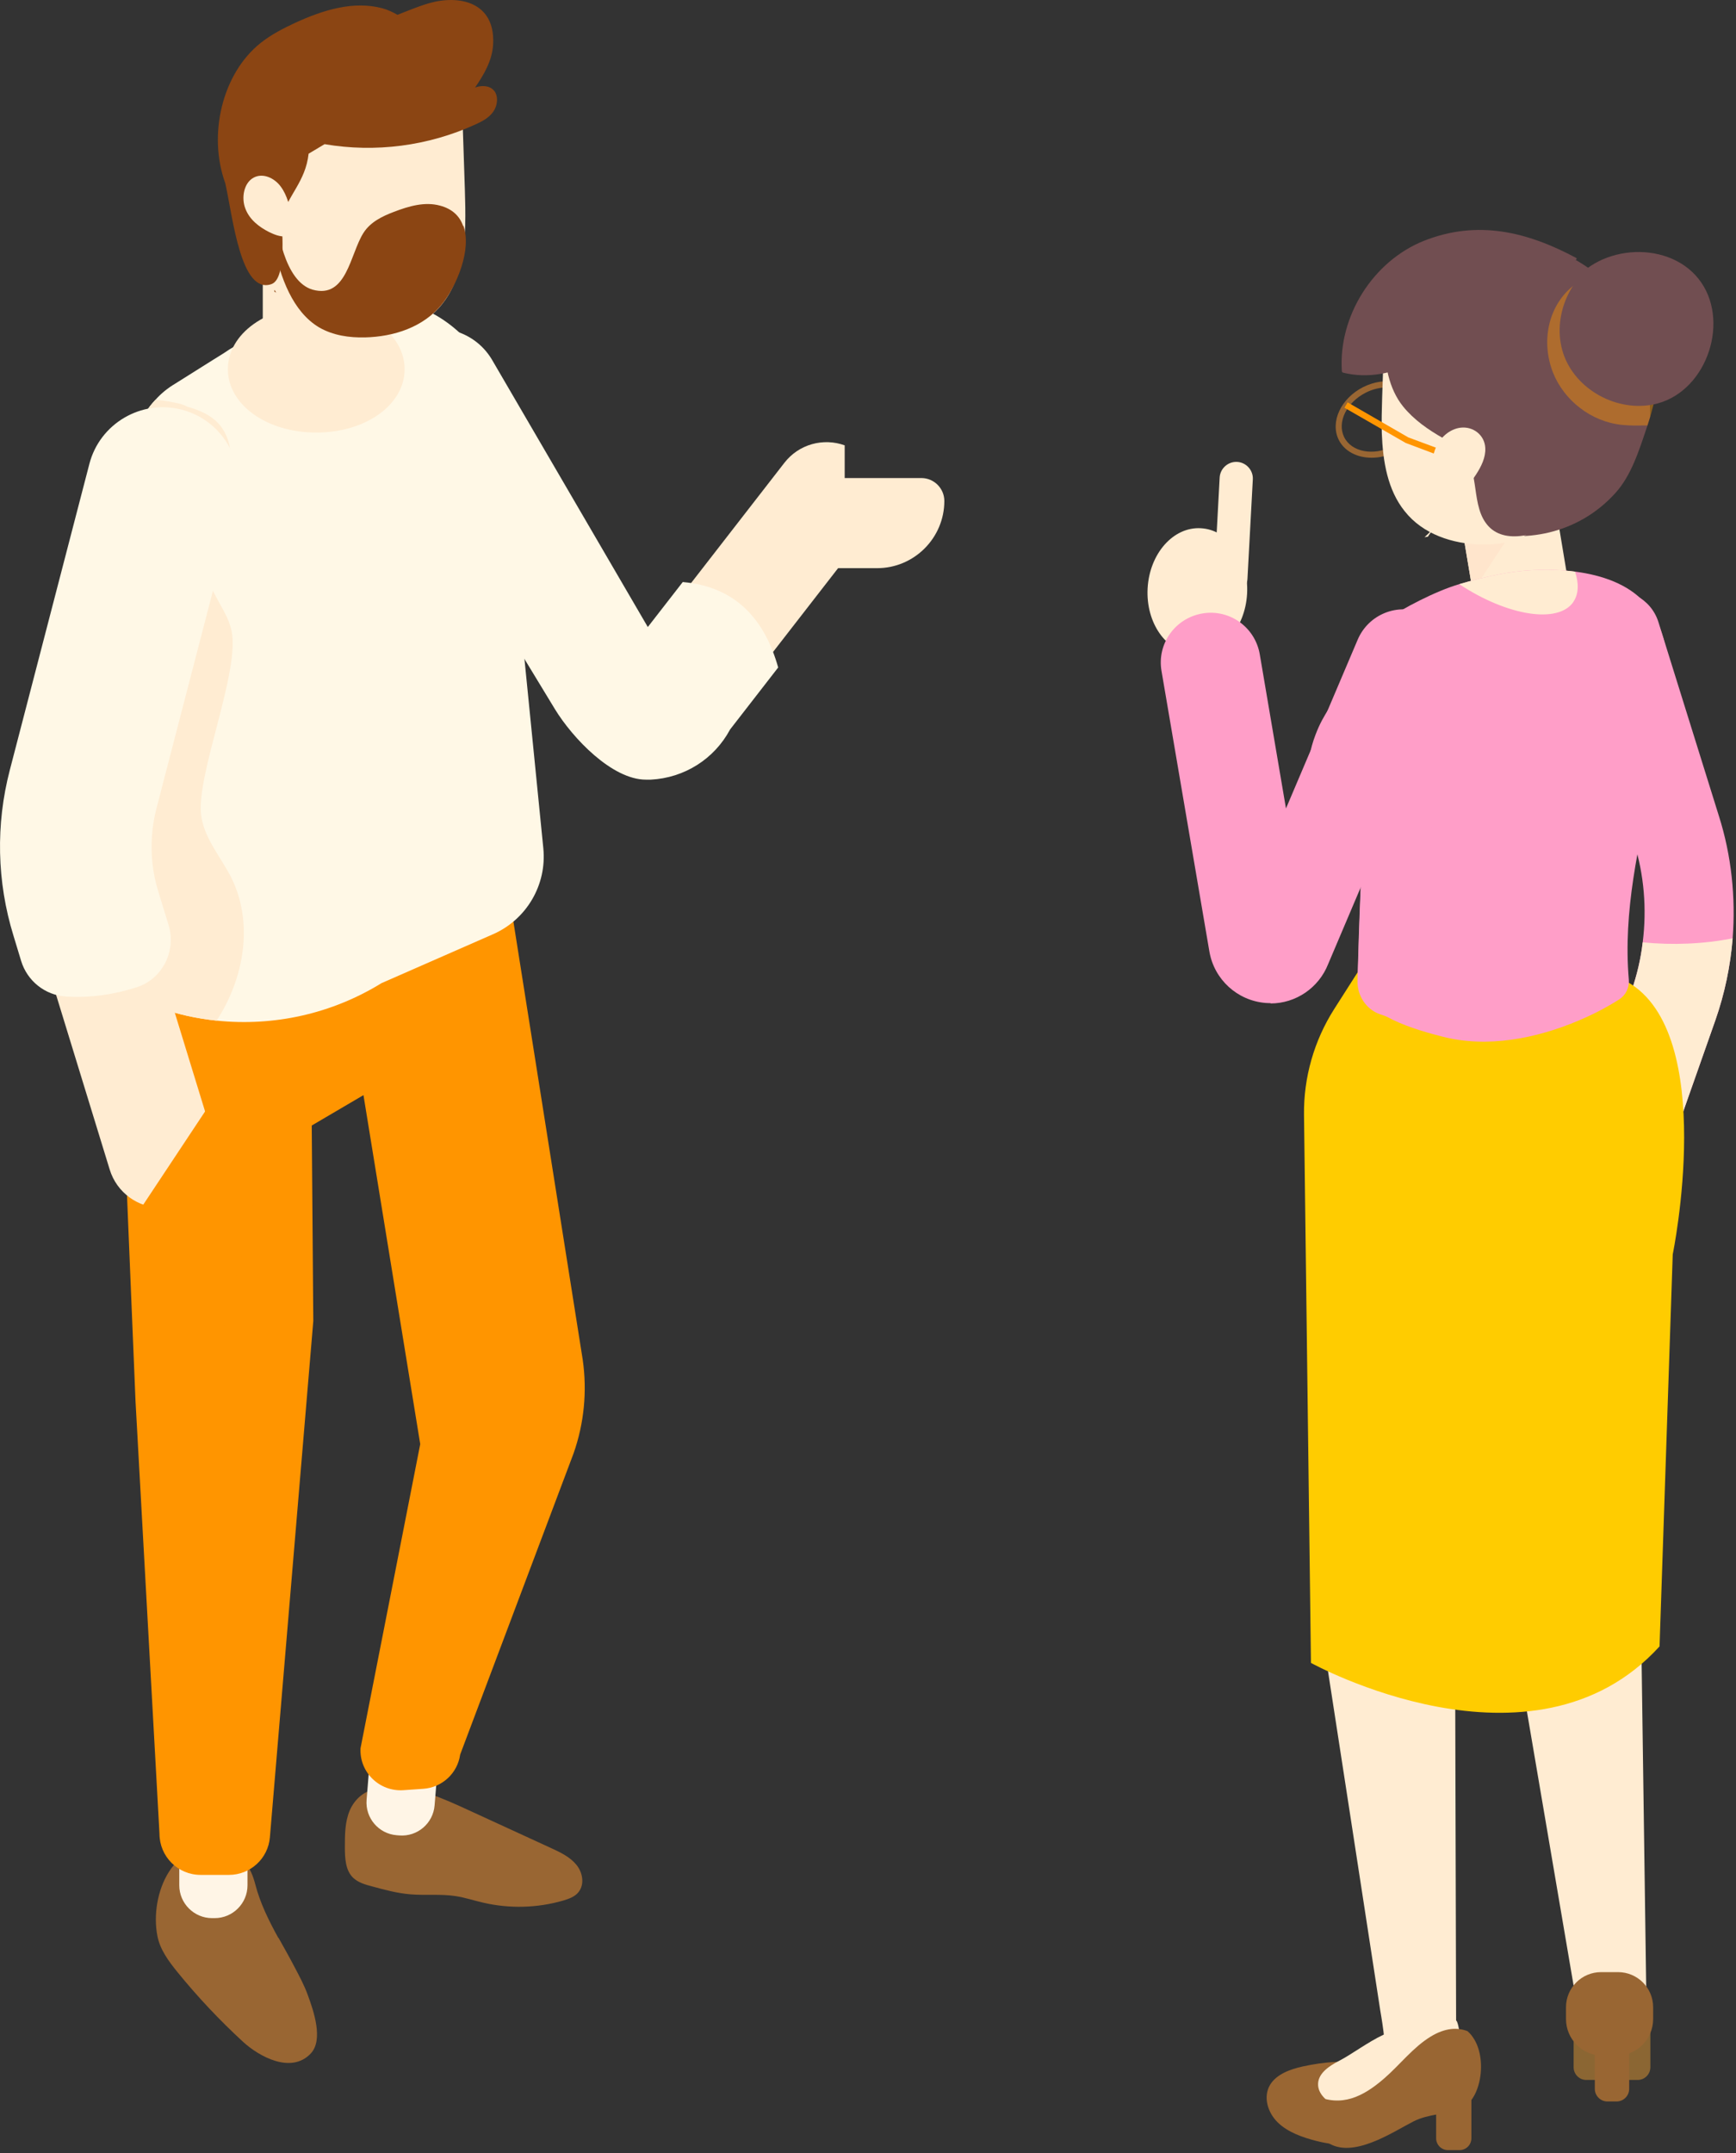 <svg width="100" height="124" viewBox="0 0 100 124" fill="none" xmlns="http://www.w3.org/2000/svg">
<rect x="0" y="0" width="100" height="124" fill="#333333" stroke="none"/>
<g clip-path="url(#clip0_10134_749)">
<path d="M50.537 32.723H46.487C45.757 32.723 45.167 32.123 45.167 31.403V28.853C45.167 28.123 45.767 27.533 46.487 27.533H53.077C53.807 27.533 54.397 28.133 54.397 28.853C54.397 30.983 52.657 32.723 50.527 32.723H50.537Z" fill="#FFECD2"/>
<path d="M48.667 25.653C47.437 25.203 46.017 25.573 45.177 26.663L37.347 36.753L28.367 21.353C27.477 19.893 25.587 19.433 24.127 20.313C22.667 21.203 22.207 23.093 23.087 24.553L32.607 40.233C33.507 41.703 35.557 43.973 37.277 43.973C37.357 43.973 37.437 43.973 37.517 43.973C39.237 43.893 40.767 42.913 41.547 41.393L48.657 32.233V25.653H48.667Z" fill="#FFECD2"/>
<path d="M39.336 33.513L37.316 36.113L28.326 20.693C27.276 18.953 25.016 18.403 23.276 19.463C21.536 20.513 20.986 22.773 22.046 24.513L31.966 40.843C32.986 42.513 35.256 44.903 37.206 44.903C37.296 44.903 37.386 44.903 37.486 44.903C39.426 44.803 41.146 43.713 42.056 42.013L44.826 38.443C44.066 35.743 42.436 33.793 39.336 33.523V33.513Z" fill="#FFF8E6"/>
<path d="M21.766 103.063C21.046 103.053 20.426 103.613 20.146 104.273C19.866 104.933 19.866 105.673 19.866 106.383C19.866 107.013 19.896 107.713 20.336 108.143C20.626 108.423 21.036 108.543 21.426 108.643C22.156 108.843 22.896 109.043 23.656 109.103C24.516 109.173 25.386 109.073 26.236 109.203C26.776 109.283 27.306 109.463 27.836 109.583C29.346 109.933 30.946 109.893 32.436 109.463C32.766 109.363 33.116 109.243 33.326 108.973C33.686 108.523 33.566 107.833 33.196 107.393C32.836 106.953 32.296 106.693 31.776 106.453C30.206 105.733 28.636 105.013 27.076 104.293C25.536 103.583 23.946 102.863 22.256 102.833C21.716 102.823 21.006 103.063 21.056 103.603L21.776 103.043L21.766 103.063Z" fill="#996633"/>
<path d="M23.563 98.773L23.413 98.761C22.373 98.676 21.461 99.45 21.376 100.491L21.117 103.66C21.032 104.7 21.806 105.613 22.847 105.698L22.996 105.71C24.037 105.795 24.949 105.02 25.034 103.98L25.293 100.811C25.378 99.77 24.603 98.858 23.563 98.773Z" fill="#FFF5E6"/>
<path d="M16.047 111.613C16.347 112.153 16.657 112.693 16.937 113.233C17.227 113.783 17.527 114.333 17.737 114.923C18.057 115.793 18.647 117.483 17.897 118.273C16.767 119.463 14.927 118.443 14.007 117.603C12.647 116.353 11.377 115.003 10.207 113.563C9.707 112.943 9.217 112.283 9.067 111.503C8.597 109.113 9.997 105.733 12.927 106.523C13.997 106.813 14.457 107.563 14.707 108.533C14.987 109.613 15.487 110.623 16.027 111.603L16.047 111.613Z" fill="#996633"/>
<path d="M12.217 103.513H12.367C13.407 103.513 14.257 104.363 14.257 105.403V108.583C14.257 109.623 13.407 110.473 12.367 110.473H12.217C11.177 110.473 10.327 109.623 10.327 108.583V105.403C10.327 104.363 11.177 103.513 12.217 103.513Z" fill="#FFF5E6"/>
<path d="M20.507 44.233L10.587 47.673L6.627 52.193L7.807 80.713L9.187 105.613C9.187 106.923 10.247 107.983 11.557 107.983H13.187C14.417 107.983 15.447 107.043 15.547 105.813L18.047 76.083L17.957 64.823L20.937 63.073L24.207 83.173L20.767 100.693C20.697 102.073 21.857 103.203 23.247 103.103L24.397 103.023C25.477 102.943 26.357 102.123 26.507 101.053L33.037 83.713C33.647 81.983 33.827 80.133 33.567 78.313L28.877 48.673L20.507 44.243V44.233Z" fill="#FF9500"/>
<path d="M28.887 24.673L31.297 48.853C31.507 50.953 30.337 52.953 28.407 53.803L21.977 56.623C19.107 58.393 15.777 59.123 12.487 58.783C11.337 58.663 10.187 58.413 9.077 58.013L6.637 57.143L7.537 26.423C7.587 25.133 8.097 23.933 8.957 23.023C9.277 22.663 9.657 22.353 10.097 22.093L12.277 20.723L12.887 20.343C14.527 19.193 17.727 18.003 20.587 17.663C21.157 17.593 21.697 17.553 22.217 17.553C23.367 17.553 24.397 17.743 25.137 18.173C27.447 19.523 28.887 21.993 28.887 24.673Z" fill="#FFF8E6"/>
<path d="M12.487 58.783C11.337 58.663 10.187 58.413 9.077 58.013L6.637 57.143L7.537 26.423C7.587 25.133 8.097 23.933 8.957 23.023C9.437 23.073 9.917 23.143 10.387 23.263C10.527 23.303 10.667 23.353 10.787 23.423C11.457 23.613 12.087 23.873 12.547 24.353C13.627 25.483 13.367 27.313 12.827 28.783C12.307 30.263 11.587 31.813 11.997 33.323C12.297 34.403 13.127 35.273 13.347 36.373C13.807 38.703 11.347 44.513 11.577 46.873C11.717 48.223 12.687 49.313 13.307 50.513C14.617 53.123 14.087 56.313 12.477 58.783H12.487Z" fill="#FFECD2"/>
<path d="M18.217 24.913C15.367 24.913 13.127 23.313 13.127 21.263C13.127 19.213 15.367 17.613 18.217 17.613C21.067 17.613 23.307 19.213 23.307 21.263C23.307 23.313 21.067 24.913 18.217 24.913Z" fill="#FFECD2"/>
<path d="M21.297 19.863V13.673C21.297 12.913 20.977 12.213 20.457 11.693C20.157 11.393 19.787 11.153 19.367 10.983C19.037 10.863 18.687 10.793 18.317 10.783C18.147 10.783 17.967 10.793 17.807 10.803C17.127 10.883 16.507 11.183 16.037 11.623C15.477 12.143 15.137 12.863 15.137 13.663V19.853V20.153H15.177C15.387 21.163 16.647 21.923 18.217 21.923C19.787 21.923 21.047 21.163 21.257 20.153H21.297V19.853V19.863Z" fill="#FFECD2"/>
<path d="M26.797 12.973C26.737 14.633 26.457 16.273 25.477 17.503C24.407 18.863 22.667 19.403 21.027 19.443C20.117 19.463 19.187 19.333 18.377 18.863C16.857 17.953 16.157 16.003 15.767 14.153C15.627 13.453 15.517 12.743 15.477 12.023C15.447 11.213 15.497 10.393 15.717 9.613C16.177 7.933 17.347 6.533 18.747 5.663C20.147 4.793 21.747 4.393 23.357 4.203C24.137 4.103 24.967 4.083 25.667 4.483C26.127 4.743 26.497 5.243 26.607 5.783C26.657 5.973 26.657 6.183 26.627 6.373C26.677 7.883 26.727 9.383 26.777 10.903C26.797 11.583 26.817 12.273 26.797 12.973Z" fill="#FFECD2"/>
<path d="M15.917 11.743C15.917 11.743 15.897 11.753 15.887 11.763C15.887 11.723 15.887 11.663 15.887 11.623C15.887 11.663 15.887 11.713 15.927 11.743H15.917Z" fill="#8B4513"/>
<path d="M15.917 11.743C15.917 11.743 15.987 11.703 16.027 11.683C16.127 11.633 16.267 11.583 16.337 11.683C16.387 11.743 16.307 11.823 16.247 11.833L16.487 12.083C16.257 12.143 16.007 11.983 15.927 11.753L15.917 11.743Z" fill="#8B4513"/>
<path d="M26.697 13.013C27.177 14.363 26.317 16.443 25.477 17.493C24.407 18.853 22.667 19.393 21.027 19.433C20.117 19.453 19.187 19.323 18.377 18.853C16.857 17.943 16.157 15.993 15.767 14.143C15.627 13.443 15.517 12.733 15.477 12.013C15.597 11.913 15.737 11.833 15.867 11.753C15.897 13.233 16.407 16.223 18.007 16.683C19.977 17.233 20.167 14.613 20.937 13.413C21.337 12.783 22.027 12.453 22.687 12.203C23.547 11.873 24.467 11.603 25.347 11.843C26.067 12.033 26.487 12.463 26.677 13.013H26.697Z" fill="#8B4513"/>
<path d="M15.917 16.853C15.917 16.853 15.847 16.753 15.807 16.693C15.807 16.733 15.807 16.773 15.807 16.803L15.927 16.843L15.917 16.853Z" fill="#8B4513"/>
<path d="M28.457 5.223C28.197 4.903 27.707 4.913 27.367 5.043C27.867 4.303 28.357 3.503 28.407 2.533C28.527 0.093 26.417 -0.317 24.687 0.193C24.077 0.373 23.487 0.623 22.897 0.853C22.627 0.703 22.347 0.563 22.047 0.483C20.367 0.023 18.597 0.583 17.007 1.313C16.317 1.633 15.637 1.983 15.027 2.463C12.787 4.233 11.967 7.773 12.977 10.553C13.417 12.523 13.867 16.983 15.637 16.363C16.587 16.033 16.187 12.703 16.217 12.583C16.587 11.223 17.597 10.473 17.777 8.853L18.697 8.303C21.617 8.803 24.667 8.413 27.397 7.163C27.767 6.993 28.157 6.793 28.407 6.443C28.657 6.093 28.727 5.553 28.457 5.213V5.223Z" fill="#8B4513"/>
<path d="M16.777 12.223C17.107 12.243 17.327 12.683 17.227 13.023C17.127 13.373 16.787 13.583 16.457 13.613C16.127 13.643 15.807 13.513 15.497 13.363C14.927 13.073 14.377 12.653 14.137 12.023C13.887 11.393 14.047 10.533 14.607 10.233C15.137 9.943 15.807 10.243 16.177 10.753C16.547 11.253 16.697 11.913 16.827 12.543L16.767 12.233L16.777 12.223Z" fill="#FFECD2"/>
<path d="M9.297 69.563C7.967 69.563 6.727 68.703 6.317 67.353L2.027 53.373C1.167 50.563 1.097 47.563 1.837 44.723L6.277 27.623C6.707 25.953 8.417 24.953 10.077 25.383C11.747 25.813 12.747 27.523 12.317 29.183L7.877 46.283C7.427 48.013 7.467 49.833 7.987 51.543L12.277 65.523C12.777 67.173 11.857 68.913 10.207 69.423C9.907 69.513 9.597 69.563 9.287 69.563H9.297Z" fill="#FFECD2"/>
<path d="M3.787 57.393C5.177 57.483 6.577 57.283 7.897 56.853C9.377 56.363 10.167 54.753 9.707 53.263L9.117 51.343C8.637 49.783 8.607 48.123 9.017 46.543L13.557 29.053C13.847 27.953 13.757 26.773 13.227 25.773C12.647 24.683 11.657 23.903 10.467 23.593C8.137 22.993 5.747 24.393 5.147 26.723L0.567 44.343C-0.253 47.483 -0.183 50.783 0.777 53.893L1.217 55.343C1.567 56.493 2.587 57.313 3.787 57.393Z" fill="#FFF8E6"/>
<path d="M14.187 60.433L7.847 69.993L12.747 77.163L14.717 68.873L14.187 60.433Z" fill="#FF9500"/>
<path d="M94.127 48.523C94.707 50.383 94.867 52.343 94.627 54.263C94.517 55.213 94.297 56.143 93.987 57.043L90.347 67.393C89.887 68.723 90.577 70.183 91.917 70.653C92.127 70.723 92.337 70.773 92.547 70.793C93.687 70.893 94.787 70.213 95.177 69.083L98.817 58.743C99.347 57.223 99.677 55.643 99.807 54.043C99.987 51.673 99.737 49.273 99.017 47.003L95.527 35.813C95.097 34.473 93.667 33.713 92.317 34.143C90.967 34.563 90.217 35.993 90.637 37.343L94.127 48.523Z" fill="#FF9EC8"/>
<path d="M91.917 70.653C92.127 70.723 92.337 70.773 92.547 70.793C93.687 70.893 94.787 70.213 95.177 69.083L98.817 58.743C99.347 57.223 99.677 55.643 99.807 54.043C98.107 54.373 96.357 54.443 94.627 54.273C94.517 55.223 94.297 56.153 93.987 57.053L90.347 67.403C89.887 68.733 90.577 70.193 91.917 70.663V70.653Z" fill="#FFECD2"/>
<path d="M94.537 93.163L96.607 68.273L96.077 62.313L83.387 64.173L76.037 60.993L75.917 92.483C75.917 92.483 79.477 115.553 79.507 115.783C79.527 115.933 79.887 117.793 79.787 118.983C81.597 119.073 82.757 118.523 84.107 117.533C84.077 116.983 84.007 116.563 83.897 116.373C83.897 116.403 83.887 116.423 83.877 116.343L83.817 94.383L85.767 72.833L86.337 82.883L87.027 93.113L91.237 117.833C92.587 117.823 93.487 117.793 94.837 117.723C94.887 117.693 94.947 117.673 94.997 117.643C94.967 117.523 94.927 117.413 94.867 117.303L94.527 93.173L94.537 93.163Z" fill="#FFECD2"/>
<path d="M80.047 121.573C78.307 122.803 78.477 123.963 75.857 123.313C75.027 123.103 74.177 122.803 73.597 122.233C73.017 121.663 72.747 120.753 73.167 120.063C73.537 119.463 74.317 119.173 75.057 119.013C76.277 118.743 77.557 118.663 78.807 118.793C79.407 118.853 80.037 118.983 80.497 119.343C81.427 120.093 80.827 121.013 80.047 121.563V121.573Z" fill="#996633"/>
<path d="M94.337 114.663H91.377C90.973 114.663 90.647 114.99 90.647 115.393V119.063C90.647 119.466 90.973 119.793 91.377 119.793H94.337C94.74 119.793 95.067 119.466 95.067 119.063V115.393C95.067 114.99 94.74 114.663 94.337 114.663Z" fill="#8B6633"/>
<path d="M80.886 116.713C80.566 116.823 80.226 117.133 79.706 117.563C78.396 118.653 77.056 119.773 76.136 121.213C76.406 122.023 77.296 122.613 78.266 122.903C79.006 122.683 79.676 122.423 79.926 122.313C81.386 121.643 82.676 120.593 83.586 119.273C83.696 119.113 83.806 118.893 83.696 118.733C83.206 118.263 82.726 117.793 82.236 117.323C80.776 115.903 78.606 117.933 77.136 118.693C76.576 118.983 75.946 119.393 75.926 120.013C75.906 120.603 76.446 121.053 76.976 121.303C77.496 121.553 78.066 121.703 78.636 121.763L80.886 116.703V116.713Z" fill="#FFECD2"/>
<path d="M84.077 118.963H83.407C83.031 118.963 82.727 119.267 82.727 119.643V123.153C82.727 123.529 83.031 123.833 83.407 123.833H84.077C84.452 123.833 84.757 123.529 84.757 123.153V119.643C84.757 119.267 84.452 118.963 84.077 118.963Z" fill="#996633"/>
<path d="M84.537 116.983C83.947 116.753 83.237 116.793 82.417 117.293C81.397 117.913 80.637 118.923 79.737 119.703C78.507 120.773 77.267 121.373 75.757 120.683C75.257 120.983 74.917 121.333 74.927 121.733C74.947 122.313 75.997 123.063 76.457 123.383C77.907 124.383 80.237 122.783 81.417 122.183C82.347 121.713 83.327 121.803 84.217 121.403C85.407 120.873 85.787 118.103 84.547 116.993L84.537 116.983Z" fill="#996633"/>
<path d="M93.117 116.283H92.597C92.194 116.283 91.867 116.61 91.867 117.013V120.303C91.867 120.706 92.194 121.033 92.597 121.033H93.117C93.52 121.033 93.847 120.706 93.847 120.303V117.013C93.847 116.61 93.52 116.283 93.117 116.283Z" fill="#996633"/>
<path d="M92.217 113.583H93.207C94.317 113.583 95.227 114.483 95.227 115.603V116.283C95.227 117.453 94.277 118.393 93.117 118.393H92.317C91.147 118.393 90.207 117.443 90.207 116.283V115.603C90.207 114.493 91.107 113.583 92.227 113.583H92.217Z" fill="#996633"/>
<path d="M78.336 55.793L76.856 58.113C75.696 59.933 75.086 62.063 75.116 64.223L75.516 95.773C75.516 95.773 88.296 102.833 95.596 94.823L96.356 72.243C96.356 72.243 98.976 59.523 93.746 56.553L78.346 55.793H78.336Z" fill="#FFCC00"/>
<path d="M83.557 26.653C83.557 26.653 83.577 26.663 83.587 26.673C83.587 26.633 83.587 26.583 83.587 26.543C83.587 26.583 83.587 26.623 83.547 26.653H83.557Z" fill="#8B4513"/>
<path d="M90.387 33.843H84.797L84.107 29.723L83.597 26.623H89.187L90.387 33.843Z" fill="#FFECD2"/>
<g style="mix-blend-mode:multiply">
<path d="M87.756 29.623L84.976 33.843H84.796L84.106 29.723L87.756 29.623Z" fill="#FFE5CC"/>
</g>
<path d="M79.007 26.363C78.177 26.363 77.447 25.993 77.117 25.333C76.607 24.303 77.237 22.943 78.527 22.293C79.147 21.983 79.827 21.883 80.437 22.003C81.067 22.133 81.547 22.483 81.807 22.983C82.317 24.013 81.687 25.373 80.397 26.023C79.947 26.253 79.467 26.363 79.017 26.363H79.007ZM79.897 22.313C79.497 22.313 79.067 22.413 78.677 22.613C77.567 23.173 77.007 24.313 77.427 25.173C77.847 26.033 79.107 26.273 80.217 25.713C81.327 25.153 81.887 24.013 81.467 23.153C81.267 22.743 80.867 22.463 80.347 22.363C80.197 22.333 80.047 22.313 79.897 22.313Z" fill="#996633"/>
<path d="M95.057 24.003C95.047 22.193 94.677 20.403 94.357 18.573C93.487 17.053 92.237 15.793 90.667 14.913C88.077 14.803 85.357 14.753 83.057 15.933C81.287 16.843 80.167 20.063 79.857 21.923C79.727 22.713 79.687 23.513 79.767 24.313C80.427 30.713 88.747 33.133 93.037 28.413C93.957 27.403 94.397 26.013 94.907 24.483C94.957 24.333 95.007 24.163 95.057 24.003Z" fill="#714E51"/>
<path d="M79.597 24.943C79.657 26.593 79.937 28.223 80.907 29.433C81.967 30.783 83.687 31.323 85.317 31.363C86.217 31.383 87.147 31.253 87.947 30.783C89.447 29.883 90.157 27.943 90.537 26.113C90.677 25.413 90.777 24.713 90.817 24.003C90.847 23.203 90.797 22.383 90.587 21.613C90.127 19.943 88.967 18.563 87.577 17.693C86.187 16.823 84.597 16.433 83.007 16.243C82.237 16.143 81.407 16.123 80.717 16.523C80.257 16.783 79.897 17.273 79.787 17.813C79.737 18.003 79.737 18.213 79.767 18.403C79.717 19.903 79.667 21.393 79.617 22.893C79.597 23.563 79.577 24.253 79.597 24.953V24.943Z" fill="#FFECD2"/>
<path d="M90.826 14.873C87.986 13.343 85.106 12.643 82.016 13.873C79.086 15.043 77.086 18.223 77.296 21.373C77.296 21.413 77.326 21.453 77.366 21.463C78.836 21.823 80.156 21.493 81.566 20.903C82.476 20.523 83.336 20.033 84.146 19.483L90.816 14.933C90.816 14.933 90.816 14.903 90.816 14.873H90.826Z" fill="#714E51"/>
<path d="M93.367 22.123C93.397 23.243 93.177 24.533 92.727 25.773C92.187 27.283 91.247 28.883 89.967 29.883C88.927 30.693 86.797 31.453 85.737 30.303C84.697 29.173 85.277 27.153 84.247 26.013C83.947 25.683 83.537 25.473 83.157 25.253C82.287 24.763 81.447 24.183 80.817 23.403C79.227 21.433 79.477 17.453 81.687 15.983C83.397 14.843 85.867 14.523 87.837 15.053C88.507 15.233 89.137 15.513 89.717 15.873C89.747 15.893 89.777 15.913 89.827 15.943C91.897 17.273 93.327 19.643 93.377 22.123H93.367Z" fill="#714E51"/>
<path d="M83.977 25.333C84.087 25.393 84.217 25.393 84.337 25.363C84.347 25.333 84.337 25.303 84.357 25.273L83.977 25.333Z" fill="#FFECD2"/>
<g style="mix-blend-mode:multiply" opacity="0.43">
<path d="M92.517 15.463C92.427 15.513 92.327 15.563 92.237 15.623C91.947 15.743 91.657 15.863 91.377 15.983C91.177 16.083 90.987 16.193 90.807 16.323C89.327 17.363 88.777 19.323 89.347 21.143C89.867 22.813 91.377 24.123 93.097 24.423C93.257 24.453 93.417 24.473 93.567 24.483C93.927 24.513 94.287 24.513 94.647 24.503C94.727 24.503 94.807 24.503 94.897 24.503C95.557 22.553 95.817 20.393 95.487 18.643C95.467 18.513 95.437 18.393 95.407 18.273C95.397 18.213 95.377 18.153 95.357 18.093C95.287 18.033 95.197 17.973 95.117 17.913C94.627 17.563 92.137 15.783 91.567 16.083L92.627 15.533L92.497 15.483L92.517 15.463Z" fill="#FF9500"/>
</g>
<path d="M90.317 16.733C91.727 14.113 95.977 13.723 97.837 16.053C99.697 18.383 98.377 22.443 95.497 23.233C93.377 23.813 90.917 22.593 90.117 20.543C89.317 18.493 90.317 15.913 92.287 14.953L90.307 16.723L90.317 16.733Z" fill="#714E51"/>
<path d="M82.257 30.913C82.187 30.913 82.127 30.933 82.057 30.943L82.567 30.453C82.457 30.603 82.357 30.763 82.247 30.913H82.257Z" fill="#FFECD2"/>
<path d="M78.606 47.873C78.486 47.873 78.276 53.733 78.206 56.473C78.206 56.543 78.216 56.623 78.226 56.693C78.506 58.483 81.646 59.333 83.086 59.703C85.676 60.373 88.486 59.813 90.926 58.783C91.726 58.443 92.516 58.043 93.266 57.563C93.646 57.323 93.866 56.883 93.826 56.423C93.486 52.483 94.396 48.633 95.246 44.813C95.926 41.793 96.916 37.903 95.056 35.113C94.956 34.963 94.846 34.823 94.726 34.693C93.786 33.653 92.296 33.123 90.736 32.923C89.156 32.713 87.506 32.833 86.286 33.093C85.596 33.233 84.836 33.413 84.066 33.643C82.686 34.043 80.816 35.033 79.756 35.743C78.256 36.763 78.116 37.933 77.366 39.443C76.796 40.593 76.266 41.023 75.776 42.323C75.616 42.743 75.486 43.173 75.446 43.623C75.266 45.553 76.876 47.203 78.616 47.873H78.606Z" fill="#FF9EC8"/>
<path d="M82.497 46.063C82.497 43.463 82.247 40.233 80.697 40.073C78.767 39.873 78.477 43.843 77.677 45.233C77.387 45.743 77.037 46.193 76.647 46.603C77.197 47.153 77.887 47.593 78.597 47.863C78.477 47.863 78.267 53.723 78.197 56.463C78.167 57.343 78.697 58.133 79.487 58.413C82.307 59.403 81.947 57.923 82.087 55.593C82.217 53.423 82.357 51.243 82.397 49.063C82.397 48.563 82.477 47.393 82.487 46.043L82.497 46.063Z" fill="#FF9EC8"/>
<path d="M66.107 33.883C65.997 35.883 67.187 37.573 68.777 37.653C70.367 37.733 71.727 36.193 71.837 34.193C71.947 32.193 70.757 30.503 69.167 30.423C67.587 30.333 66.217 31.883 66.107 33.883Z" fill="#FFECD2"/>
<path d="M70.847 34.253C71.377 34.283 71.827 33.873 71.857 33.353L72.167 27.613C72.197 27.083 71.787 26.633 71.267 26.603C70.737 26.573 70.287 26.983 70.257 27.503L69.947 33.243C69.917 33.773 70.327 34.223 70.847 34.253Z" fill="#FFECD2"/>
<path d="M73.187 57.773C73.087 57.773 72.987 57.773 72.887 57.763C71.267 57.623 69.947 56.413 69.667 54.813L66.907 38.643C66.637 37.083 67.687 35.603 69.257 35.333C70.817 35.063 72.297 36.113 72.567 37.683L74.077 46.563L78.207 36.843C78.827 35.383 80.507 34.703 81.967 35.323C83.427 35.943 84.107 37.623 83.487 39.083L76.507 55.523C75.967 56.893 74.647 57.793 73.187 57.793V57.773Z" fill="#FF9EC8"/>
<path d="M83.556 26.483L80.976 25.513L77.446 23.483L77.626 23.173L81.126 25.193L83.686 26.143L83.556 26.483Z" fill="#FF9500"/>
<path d="M85.557 25.803C85.587 26.353 85.317 26.883 85.017 27.343C84.827 27.633 84.617 27.923 84.327 28.133C84.047 28.343 83.677 28.453 83.337 28.373C82.277 28.113 82.377 26.553 82.707 25.783C82.957 25.203 83.497 24.713 84.127 24.633C84.857 24.543 85.517 25.053 85.557 25.793V25.803Z" fill="#FFECD2"/>
<path d="M90.637 34.663C89.767 35.943 86.837 35.483 84.057 33.643C84.827 33.413 85.587 33.233 86.277 33.093C87.497 32.833 89.157 32.713 90.727 32.923C90.957 33.603 90.937 34.213 90.637 34.653V34.663Z" fill="#FFECD2"/>
</g>
<defs>
<clipPath id="clip0_10134_749">
<rect width="100" height="124" fill="white"/>
</clipPath>
</defs>
</svg>
